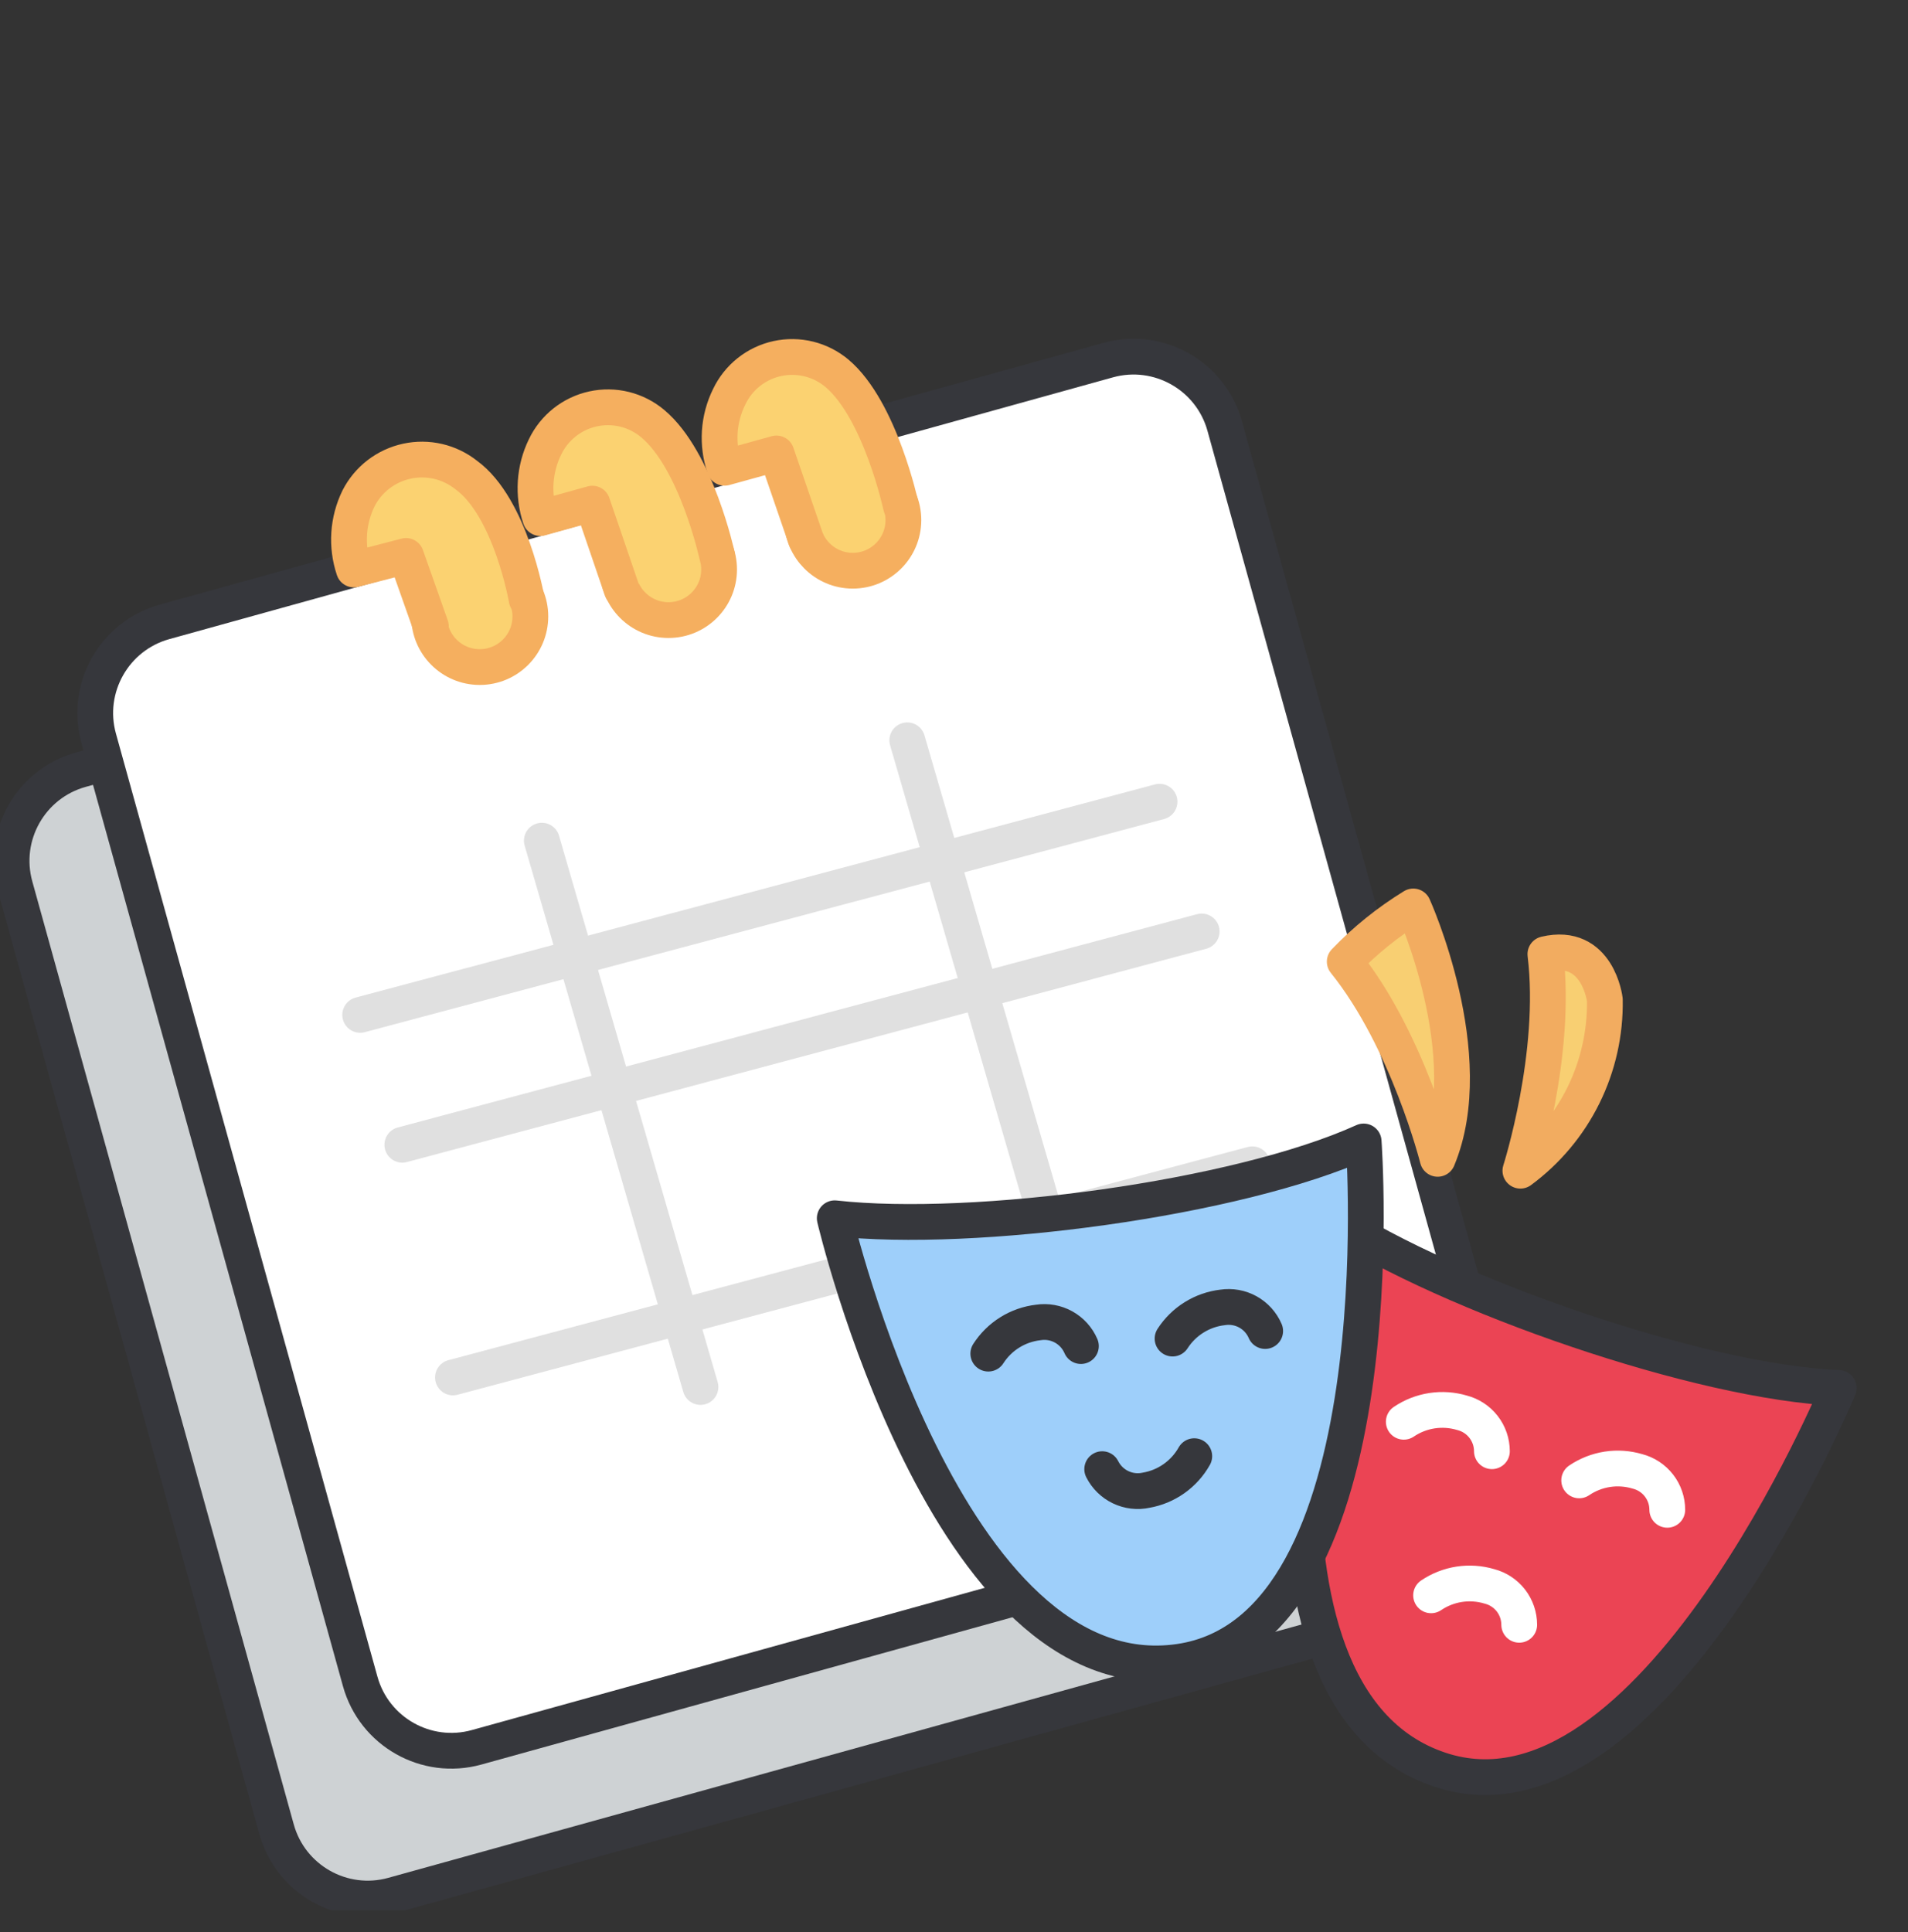 <svg width="80" height="81" viewBox="0 0 80 81" fill="none" xmlns="http://www.w3.org/2000/svg">
<rect x="0" y="0" width="80" height="81" fill="#333333" stroke="none"/>
<g clip-path="url(#clip0_29228_375385)">
<path d="M42.959 21.292L3.394 32.264C1.282 32.849 0.045 35.036 0.631 37.148L11.594 76.681C12.18 78.793 14.366 80.03 16.478 79.445L56.043 68.472C58.154 67.887 59.392 65.7 58.806 63.588L47.842 24.055C47.257 21.943 45.07 20.706 42.959 21.292Z" fill="#CED2D4" stroke="#36373C" stroke-width="1.5" stroke-linejoin="round"/>
<path d="M46.466 15.096L6.902 26.069C4.79 26.654 3.553 28.841 4.138 30.952L15.102 70.486C15.688 72.598 17.874 73.835 19.986 73.249L59.551 62.277C61.662 61.691 62.899 59.505 62.314 57.393L51.35 17.859C50.764 15.748 48.578 14.511 46.466 15.096Z" fill="white" stroke="#36373C" stroke-width="1.5" stroke-linejoin="round"/>
<path d="M28.029 25.995C29.201 25.995 30.151 25.045 30.151 23.873C30.151 22.7 29.201 21.75 28.029 21.75C26.857 21.75 25.906 22.7 25.906 23.873C25.906 25.045 26.857 25.995 28.029 25.995Z" fill="#FBD271" stroke="#F5AF5F" stroke-width="1.5" stroke-linejoin="round"/>
<path d="M20.115 27.964C21.287 27.964 22.237 27.014 22.237 25.841C22.237 24.669 21.287 23.719 20.115 23.719C18.942 23.719 17.992 24.669 17.992 25.841C17.992 27.014 18.942 27.964 20.115 27.964Z" fill="#FBD271" stroke="#F5AF5F" stroke-width="1.5" stroke-linejoin="round"/>
<path d="M18.064 26.248L17.025 23.306L14.838 23.874C14.508 22.893 14.578 21.823 15.032 20.893C15.233 20.5 15.519 20.155 15.869 19.886C16.22 19.616 16.625 19.428 17.058 19.334C17.49 19.24 17.937 19.243 18.368 19.343C18.798 19.443 19.201 19.638 19.548 19.913C21.412 21.267 22.083 25.132 22.083 25.132M26.07 24.719L24.838 21.113L22.657 21.719C22.328 20.739 22.398 19.668 22.851 18.738C23.043 18.336 23.325 17.983 23.674 17.706C24.024 17.429 24.433 17.235 24.869 17.141C25.305 17.046 25.756 17.052 26.189 17.159C26.622 17.266 27.025 17.471 27.367 17.758C29.206 19.293 30.07 23.306 30.07 23.306" fill="#FBD271"/>
<path d="M18.064 26.248L17.025 23.306L14.838 23.874C14.508 22.893 14.578 21.823 15.032 20.893C15.233 20.5 15.519 20.155 15.869 19.886C16.22 19.616 16.625 19.428 17.058 19.334C17.49 19.24 17.937 19.243 18.368 19.343C18.798 19.443 19.201 19.638 19.548 19.913C21.412 21.267 22.083 25.132 22.083 25.132M26.07 24.719L24.838 21.113L22.657 21.719C22.328 20.739 22.398 19.668 22.851 18.738C23.043 18.336 23.325 17.983 23.674 17.706C24.024 17.429 24.433 17.235 24.869 17.141C25.305 17.046 25.756 17.052 26.189 17.159C26.622 17.266 27.025 17.471 27.367 17.758C29.206 19.293 30.07 23.306 30.07 23.306" stroke="#F5AF5F" stroke-width="1.5" stroke-linecap="round" stroke-linejoin="round"/>
<path d="M35.755 23.925C36.928 23.925 37.878 22.974 37.878 21.802C37.878 20.63 36.928 19.68 35.755 19.68C34.583 19.68 33.633 20.63 33.633 21.802C33.633 22.974 34.583 23.925 35.755 23.925Z" fill="#FBD271" stroke="#F5AF5F" stroke-width="1.5" stroke-linejoin="round"/>
<path d="M33.795 22.616L32.556 19.01L30.382 19.61C30.215 19.125 30.147 18.612 30.18 18.1C30.213 17.588 30.348 17.088 30.576 16.629C30.768 16.226 31.05 15.873 31.399 15.596C31.749 15.319 32.157 15.126 32.593 15.031C33.029 14.937 33.481 14.943 33.914 15.05C34.347 15.157 34.75 15.362 35.092 15.648C36.911 17.184 37.776 21.223 37.776 21.223" fill="#FBD271"/>
<path d="M33.795 22.616L32.556 19.01L30.382 19.61C30.215 19.125 30.147 18.612 30.18 18.1C30.213 17.588 30.348 17.088 30.576 16.629C30.768 16.226 31.05 15.873 31.399 15.596C31.749 15.319 32.157 15.126 32.593 15.031C33.029 14.937 33.481 14.943 33.914 15.05C34.347 15.157 34.75 15.362 35.092 15.648C36.911 17.184 37.776 21.223 37.776 21.223" stroke="#F5AF5F" stroke-width="1.5" stroke-linecap="round" stroke-linejoin="round"/>
<path d="M22.719 35.242L29.37 58.145M38.041 31.035L44.687 53.9" stroke="#E0E0E0" stroke-width="1.5" stroke-linecap="round" stroke-linejoin="round"/>
<path d="M48.618 33.609L15.102 42.545M50.385 39.048L16.869 47.99M52.508 48.809L18.992 57.745" stroke="#E0E0E0" stroke-width="1.5" stroke-linecap="round" stroke-linejoin="round"/>
<path d="M60.372 74.188C51.028 71.066 55.841 51.086 55.841 51.086C60.756 54.291 71.28 57.948 77.095 58.186C77.095 58.186 69.218 77.142 60.372 74.188Z" fill="#EB4454" stroke="#36373C" stroke-width="1.5" stroke-linejoin="round"/>
<path d="M58.859 59.602C59.213 59.362 59.616 59.204 60.038 59.139C60.461 59.074 60.893 59.104 61.302 59.226C61.66 59.318 61.977 59.526 62.203 59.817C62.43 60.109 62.553 60.467 62.554 60.837M66.213 62.059C66.567 61.819 66.969 61.661 67.392 61.595C67.814 61.53 68.246 61.56 68.656 61.682C69.013 61.773 69.331 61.982 69.557 62.273C69.784 62.565 69.907 62.924 69.907 63.293M60.004 66.878C60.358 66.639 60.761 66.48 61.184 66.415C61.606 66.35 62.038 66.38 62.447 66.502C62.805 66.594 63.122 66.802 63.349 67.093C63.575 67.385 63.698 67.744 63.699 68.113" stroke="white" stroke-width="1.5" stroke-linecap="round" stroke-linejoin="round"/>
<path d="M49.45 69.663C39.699 71.08 35 51.072 35 51.072C40.832 51.722 51.883 50.253 57.176 47.852C57.176 47.852 58.679 68.323 49.45 69.663Z" fill="#9ECFFA" stroke="#36373C" stroke-width="1.5" stroke-linejoin="round"/>
<path d="M41.438 56.746C41.669 56.386 41.977 56.082 42.34 55.856C42.702 55.63 43.111 55.488 43.536 55.439C43.901 55.383 44.274 55.45 44.597 55.629C44.92 55.808 45.175 56.089 45.321 56.429M49.164 56.115C49.396 55.755 49.704 55.452 50.067 55.226C50.429 55 50.838 54.857 51.263 54.808C51.628 54.752 52.001 54.819 52.324 54.998C52.647 55.177 52.902 55.459 53.047 55.798M50.074 61.045C49.864 61.418 49.574 61.739 49.225 61.986C48.876 62.233 48.476 62.399 48.054 62.472C47.693 62.55 47.316 62.505 46.983 62.345C46.65 62.185 46.38 61.919 46.214 61.589" stroke="#36373C" stroke-width="1.5" stroke-linecap="round" stroke-linejoin="round"/>
<path d="M60.279 48.58C60.279 48.58 59.029 43.602 56.383 40.313C57.238 39.422 58.204 38.645 59.257 38C59.257 38 62.085 44.241 60.279 48.58ZM63.748 49.077C63.748 49.077 65.31 44.187 64.796 40C67.005 39.476 67.289 41.913 67.289 41.913C67.312 43.303 67.004 44.679 66.388 45.925C65.772 47.171 64.866 48.252 63.748 49.077Z" fill="#F8CF72" stroke="#F2AC60" stroke-width="1.5" stroke-linejoin="round"/>
</g>
<defs>
<clipPath id="clip0_29228_375385">
<rect width="80" height="80" fill="white" transform="translate(0 0.082)"/>
</clipPath>
</defs>
</svg>
